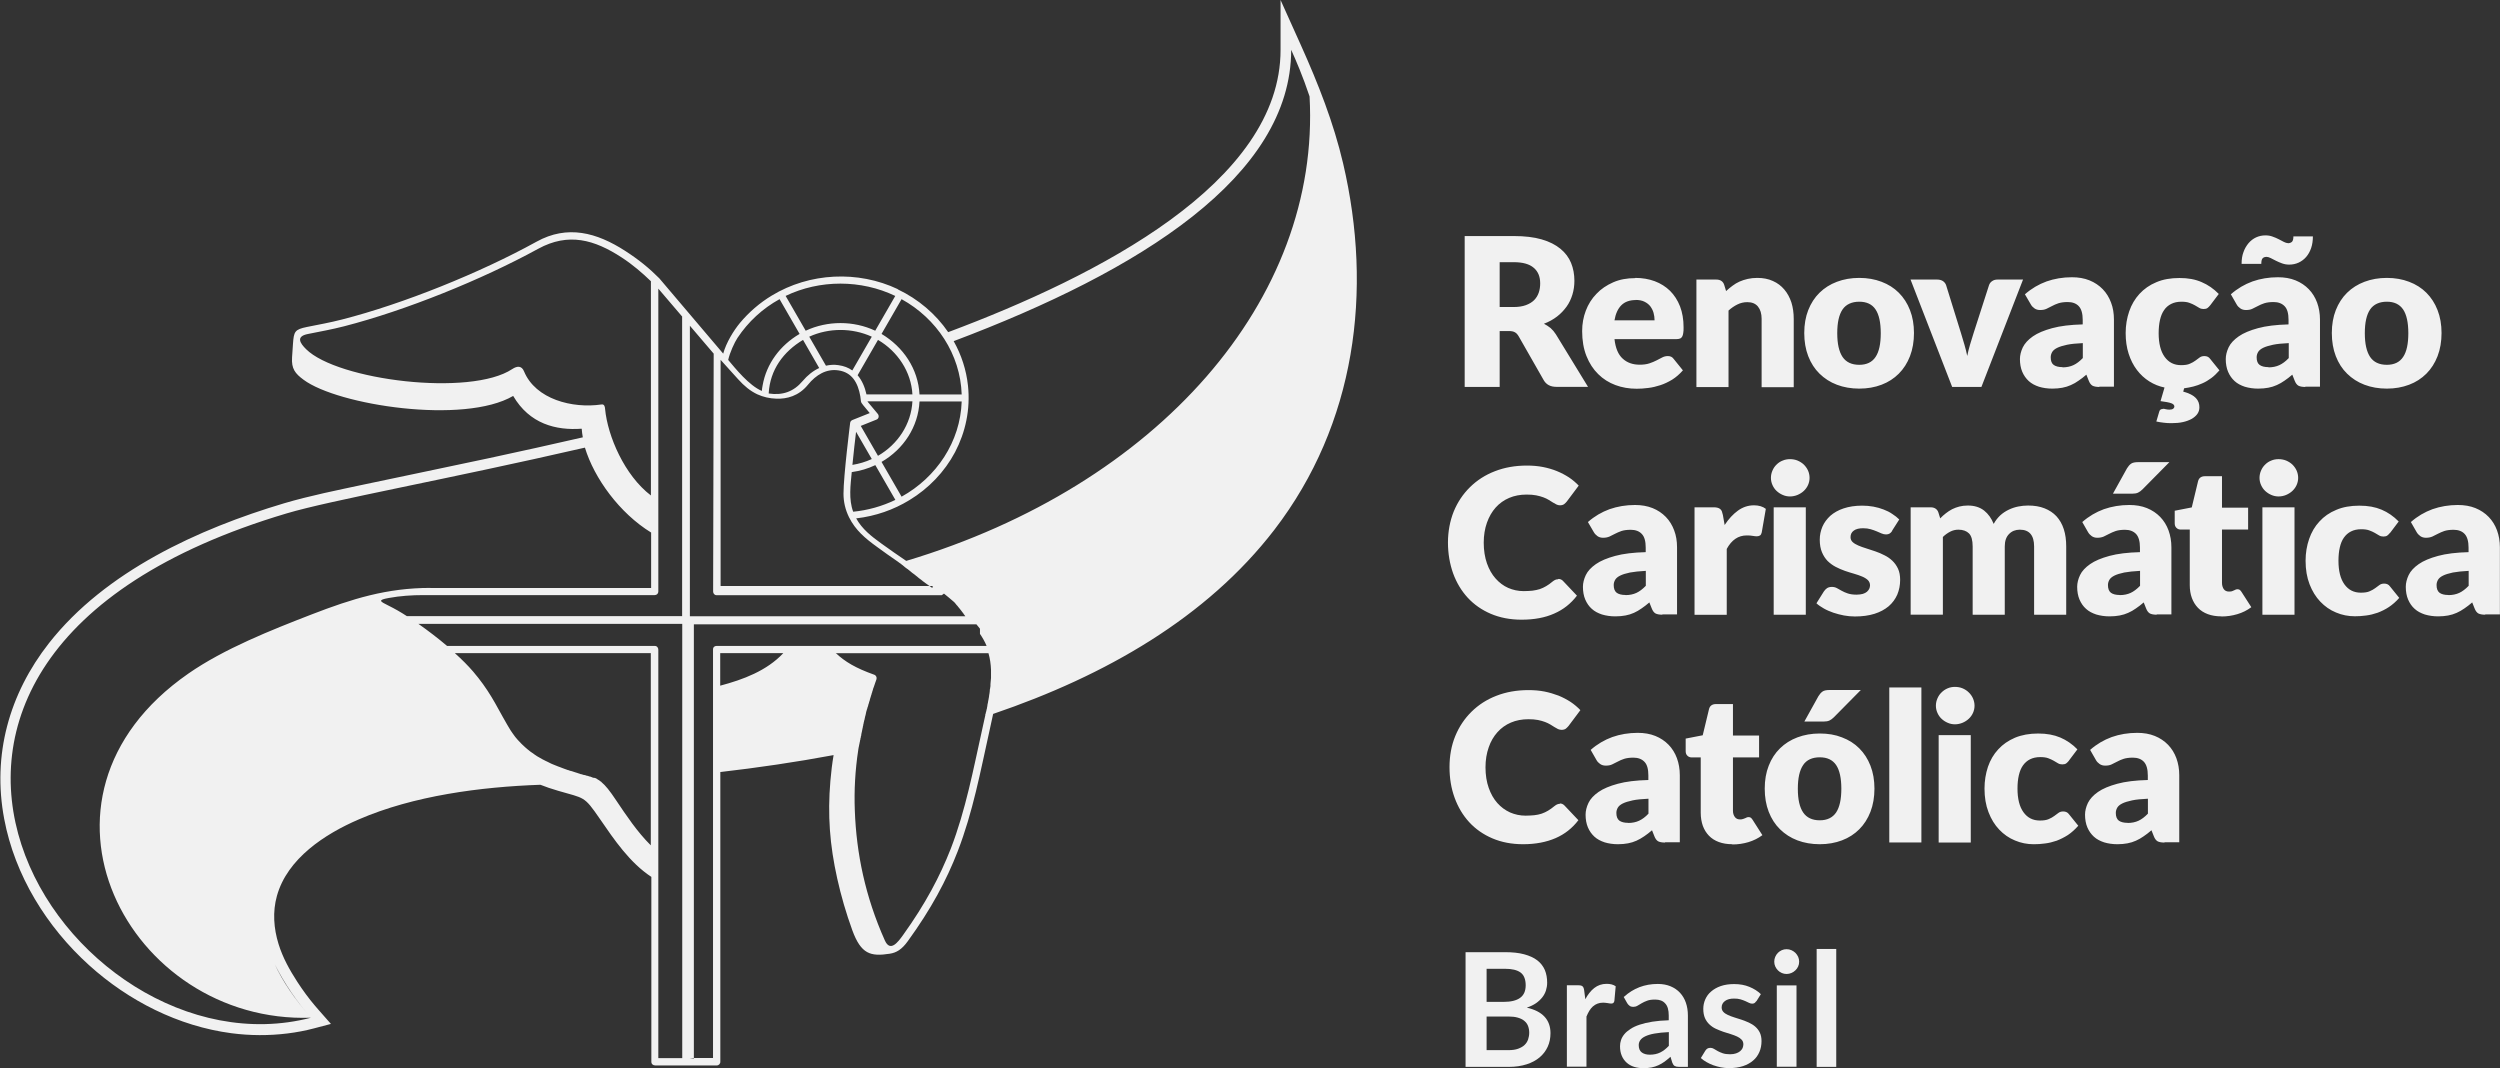 <svg xmlns="http://www.w3.org/2000/svg" id="Camada_2" data-name="Camada 2" viewBox="0 0 225.8 96.47"><rect x="0" y="0" width="225.8" height="96.47" fill="#333333" stroke="none"/><defs><style>      .cls-1 {        fill-rule: evenodd;      }      .cls-1, .cls-2 {        fill: #f1f1f1;      }    </style></defs><g id="Camada_2-2" data-name="Camada 2"><g><path class="cls-1" d="M62.3,95.56h2.1v-36.9c0-.21.14-.32.32-.32h24.39c-.16-.39-.37-.75-.6-1.09h0s0-.02,0-.02h0s0,0,0,0h0s0-.02,0-.02h0s0-.02,0-.02h0s0-.02,0-.02h0s0,0,0,0h0s0-.02,0-.02h0s0-.01,0-.01h0s0-.02,0-.02h0s0-.01,0-.01h0s0,0,0,0h0s0-.02,0-.02h0s0,0,0,0h0s0-.02,0-.02h0s0-.02,0-.02h0s0-.02,0-.02h0s0,0,0,0h0s0-.02,0-.02h0s0-.01,0-.01h0s0-.01,0-.01h0s0-.02,0-.02h0s0,0,0,0h0s0-.02,0-.02h0s0,0,0,0h0s0-.02,0-.02h0s0-.02,0-.02h0s0-.02,0-.02h0s0,0,0,0h0s0-.02,0-.02h0s0,0,0,0h0s0-.01,0-.01h0s0-.01,0-.01h0s0-.01,0-.01h0s0-.02,0-.02h0s0,0,0,0h0s0-.02,0-.02h0s-.01-.02-.01-.02h0s0-.01,0-.01h0c-.1-.13-.2-.25-.31-.38h-25.52v39.22ZM37.78,56.34c.87.61,1.76,1.29,2.6,2h18.76c.2,0,.32.16.32.35v36.88h2.16v-39.22h-23.84ZM61.62,28.6l-2.16-2.53v27.36c0,.18-.14.32-.33.32-6.96,0-13.93,0-20.89,0-1.06,0-2.1.07-3.13.26-.99.18-.84.29-.02.69.57.28,1.14.61,1.66.95h24.86v-27.05ZM85.06,53.76h-20.33c-.19,0-.32-.15-.32-.33l.05-21.49-2.15-2.52v26.24h24.88,0s-.02-.02-.02-.02h0s0-.02,0-.02l-.02-.02h0s-.02-.02-.02-.02h-.01s0-.02,0-.02l-.02-.02h0s-.01-.02-.01-.02l-.02-.02h0s-.02-.02-.02-.02h0s0-.02,0-.02l-.02-.02h0s-.01-.02-.01-.02h-.01s0-.02,0-.02l-.02-.02h0s-.01-.02-.01-.02l-.02-.02h0s-.02-.02-.02-.02h-.01s0-.02,0-.02l-.02-.02h0s-.01-.02-.01-.02l-.02-.02h0s-.02-.02-.02-.02h0s0-.02,0-.02l-.02-.02h0s-.02-.02-.02-.02h-.01s0-.02,0-.02l-.02-.02h0s-.01-.02-.01-.02l-.02-.02h0s-.02-.02-.02-.02h-.01s0-.02,0-.02l-.02-.02h0s-.01-.02-.01-.02l-.02-.02h0s-.02-.02-.02-.02h-.01s0-.02,0-.02l-.02-.02h0s-.02-.02-.02-.02h-.01s0-.02,0-.02l-.02-.02h0s-.01-.02-.01-.02l-.02-.02h0s-.02-.02-.02-.02h-.01s0-.02,0-.02l-.02-.02h0s-.01-.02-.01-.02l-.02-.02h0s-.02-.02-.02-.02h-.01s-.01-.02-.01-.02l-.02-.02h0s-.02-.02-.02-.02h-.01s0-.02,0-.02l-.02-.02h0s-.01-.02-.01-.02l-.02-.02h0s-.02-.02-.02-.02h-.01s0-.02,0-.02l-.02-.02h0s-.01-.02-.01-.02l-.02-.02h0s-.02-.02-.02-.02h-.01s-.01-.02-.01-.02l-.02-.02h0s-.02-.02-.02-.02c-.28-.25-.59-.5-.91-.76ZM81.43,27.02l-1.81,3.14c1.96,1.17,3.31,3.15,3.43,5.47h3.81c-.12-3.64-2.26-6.86-5.43-8.61ZM79.62,41.72l1.81,3.14c3.15-1.75,5.31-4.95,5.43-8.6h-3.81c-.11,2.29-1.44,4.31-3.43,5.46ZM70.96,26.73l1.81,3.14c1.97-.92,4.32-.92,6.28,0l1.81-3.14c-3.08-1.48-6.81-1.49-9.91,0ZM68.81,35.31c.02-.22.03-.29.07-.5.34-1.96,1.59-3.63,3.34-4.65l-1.81-3.14c-1.53.84-2.84,2.05-3.8,3.5-.27.41-.69,1.32-.84,1.99.65.77,1.88,2.31,3.04,2.8ZM73.99,33.24l-1.46-2.54c-1.78,1.06-2.98,2.71-3.1,4.81v.03c1.25.19,2.25-.16,3.06-1.12.44-.52.95-.93,1.5-1.18ZM76.98,33.46l1.76-3.05c-1.77-.81-3.88-.81-5.65,0l1.51,2.62c.36-.08.73-.11,1.12-.05.5.07.92.23,1.26.48ZM78.25,35.62h4.16c-.11-2.04-1.34-3.89-3.11-4.92l-1.84,3.19c.39.46.65,1.05.8,1.73ZM77.75,38.48l1.55,2.69c1.78-1.03,3-2.85,3.11-4.92h-4.05s0,.03,0,.03l.92,1.1c.14.17.1.44-.12.52l-1.42.57ZM76.99,41.99c.6-.1,1.19-.27,1.75-.53l-1.42-2.46c-.08.67-.22,1.84-.33,2.99ZM77.05,46.22c1.33-.13,2.61-.49,3.82-1.07l-1.81-3.14c-.67.32-1.39.53-2.13.63-.11,1.17-.29,2.46.13,3.58ZM53.99,70.39s.06.03.09.05M70.75,58.99h-5.7v2.94c2.07-.55,4.2-1.34,5.7-2.94ZM58.81,25.42c-.8-.77-1.64-1.5-2.65-2.16-2.48-1.62-4.82-2.28-7.55-.79-5.11,2.8-11.97,5.57-17.53,7-1.09.28-2.19.48-3.29.7-1.08.22-.7.82-.14,1.37,2.82,2.8,14.84,4.31,18.62,1.79.44-.29.85-.31,1.06.21,1.04,2.52,4.37,3.38,7,2.99.25-.04.31.2.32.4.23,2.45,1.75,6,4.14,7.82v-19.34ZM84.21,53.11c-.26-.18-.51-.37-.77-.55h-.01s-.02-.03-.02-.03l-.04-.03h-.02s-.02-.03-.02-.03l-.04-.03-.02-.02h-.01s-.04-.04-.04-.04l-.03-.02h0s-.04-.03-.04-.03l-.03-.02h0s-.04-.03-.04-.03l-.04-.03h0s-.04-.03-.04-.03l-.04-.03h0s-.03-.03-.03-.03l-.04-.03h0s-.03-.03-.03-.03l-.04-.03h-.01s-.02-.03-.02-.03l-.04-.03h-.02s-.02-.03-.02-.03l-.04-.03-.02-.02h-.01s-.04-.04-.04-.04l-.03-.02h0s-.04-.03-.04-.03l-.03-.02h0s0,0,0,0l-.07-.05-.04-.03-.04-.03h0s-.03-.03-.03-.03l-.04-.03h0s-.03-.03-.03-.03l-.04-.03h-.01s-.02-.03-.02-.03l-.04-.03h-.02s-.02-.03-.02-.03l-.04-.03-.02-.02h-.01s-.04-.04-.04-.04l-.03-.02h-.01s-.04-.03-.04-.03l-.03-.02h0s-.04-.03-.04-.03l-.04-.03h0s-.04-.03-.04-.03l-.04-.03h0s-.03-.03-.03-.03l-.04-.03h0s-.03-.03-.03-.03l-.04-.03h-.01s-.02-.03-.02-.03l-.04-.03h-.02s-.02-.03-.02-.03l-.04-.03h-.02s-.01-.03-.01-.03l-.04-.03-.03-.02h-.01s-.04-.03-.04-.03l-.03-.02h0s-.04-.03-.04-.03l-.04-.03h0s-.04-.03-.04-.03l-.04-.03c-.64-.44-1.27-.88-1.89-1.34-1.04-.75-1.94-1.5-2.52-2.67-.33-.67-.5-1.38-.5-2.13,0-1.61.6-6.38.6-6.39.01-.13.11-.23.22-.27l1.55-.62-.59-.71c-.28-.33-.18-.35-.26-.8-.21-1.21-.74-2.18-2-2.35-1.06-.15-1.99.39-2.73,1.3-.84,1.03-1.91,1.29-2.84,1.26-.65-.02-1.21-.16-1.72-.39-.65-.3-1.21-.77-1.75-1.37l-1.58-1.75v20.43h19.16ZM75.49,58.99c.84.78,1.78,1.35,3.47,1.95.17.06.26.25.2.42h0s-.07.2-.07.2h0s-.04.11-.04.11l-.03.08v.02s-.04.1-.04.1l-.02.07-.05.14-.02.05-.02.05-.03.1v.04s-.03.06-.03.06l-.03.1v.03s-.03.07-.03.07l-.03.1v.02s-.03.08-.03.08l-.03.1h0s-.03.1-.03.1l-.03.09h0s-.03.11-.03.11l-.02.08v.02s-.04.1-.04.1l-.02.07v.03s-.04.1-.04.1l-.02.06v.04s-.04.1-.04.1v.04s-.03.06-.03.06l-.03.1v.03s-.03.07-.03.07l-.03.1v.02s-.03.08-.03.08l-.02.1h0s-.02.1-.02.1l-.02.1h0s-.03.1-.03.1l-.02.08h0s-.02.11-.02.11l-.02.07v.03s-.03.1-.03.1l-.02.06v.04s-.03.1-.03.1v.05s-.02.05-.02.05l-.02.1v.04s-.02.06-.02.06l-.02.1v.03s-.02.07-.02.07l-.02.1h0s-.02.1-.02.1l-.02.1h0s0,.01,0,.01l-.04.17h0s-.02.11-.02.11v.08s-.02.02-.02.02l-.02.1v.06s-.02.03-.02.03l-.02.1v.05s-.02.05-.02.05l-.02.1v.04s-.02.06-.02.06l-.02.1v.03s-.02.07-.02.07l-.02.1v.02s-.02.08-.02.08l-.02.1h0s-.03.18-.03.18h0s0,.01,0,.01c-.28,1.84-.38,3.66-.31,5.47.14,3.87.94,7.77,2.71,11.73.49,1.1,1.19.16,1.66-.5,2.01-2.8,3.32-5.29,4.3-7.79,1.35-3.5,2.03-7.15,2.84-10.79.09-.4.17-.78.25-1.14l.02-.08h0s.01-.08.01-.08v-.06s.02-.02.02-.02l.02-.08v-.03s.02-.05.02-.05l.02-.08h0s.02-.08.02-.08v-.05s.02-.03.02-.03l.02-.08v-.02s.01-.06.01-.06l.03-.15v-.04s.01-.04.01-.04v-.07s.02-.01.02-.01v-.06s.02-.06.02-.06v-.02s.02-.1.02-.1v-.04s.02-.07.02-.07h0s0-.01,0-.01l.02-.1v-.03s.02-.07.02-.07v-.02s.01-.05.01-.05l.02-.14v-.03s.04-.22.04-.22v-.02s.01-.07.01-.07v-.03s.01-.04.01-.04v-.07s0,0,0,0v-.07s.02-.04.02-.04v-.02c.01-.09.03-.17.04-.26v-.03s0-.03,0-.03v-.06s0,0,0,0v-.1s.01-.01.01-.01v-.09s.01-.04.01-.04v-.06s.01-.06.01-.06v-.04s.02-.2.02-.2h0s0-.1,0-.1v-.03s0-.16,0-.16h0s0-.07,0-.07v-.02c0-.09,0-.19,0-.28v-.04s0-.05,0-.05c-.02-.52-.09-1.02-.23-1.5h-13.84ZM24.82,87.1c.86,1.7,1.95,3.33,3.28,4.83-1.48-1.68-2.57-3.29-3.28-4.83ZM53.72,70.26s.07.03.11.04h0s.03.02.03.02h.02s.01.02.01.02l.03.02h0s.03.02.03.02h.02s.01.02.01.02c.03.02.06.03.09.05h0s.03.02.03.02h.01s.02.02.02.02l.03.02h0s.03.03.03.03h.01s.02.02.02.02l.03.02h0l.03.02h.02s.01.03.01.03c.37.3.76.78,1.33,1.64.96,1.43,1.92,2.87,3.14,4.08v-17.36h-17.7c.64.57,1.19,1.13,1.65,1.66h0s.14.17.14.17l.03.04c.1.12.2.24.29.35h0c.63.8,1.11,1.56,1.52,2.28h0c.25.44.47.86.7,1.26h0c.13.24.25.45.38.67h0c.06.11.13.21.19.32h0c.1.17.2.33.31.48h0c.07.1.14.2.21.29l.03.04.09.11.02.02.09.11.04.04.09.1.03.03.11.11.02.03.1.1.04.04.1.09.04.04s.09.09.14.13h0s.09.08.14.12h0s.07.06.07.06l.09.07.06.05.1.08.07.05.09.06.09.06.08.06.08.06.11.07.07.05.12.07.07.04c.2.12.4.23.63.34l.09.04.14.07.1.05.14.07.09.04.15.06.12.05.13.05.12.05.17.06.1.04.16.06.13.05c.09.03.19.06.28.1l.08.03h.04s.04.02.04.02l.08.03h0s.07.02.07.02h.05s.03.02.03.02l.07.02h.01s.06.02.06.02l.05.02h.02s.07.03.07.03h.02s.05.02.05.02l.06.02h.01s.06.02.06.02h.02s.04.02.04.02l.06.02h0s.06.02.06.02h.03s.03.02.03.02l.06.02h0s.05.02.05.02h.03s.02.01.02.01h.06s0,.02,0,.02h.04s.04.02.04.02h.02s.05.02.05.02h.01s.04.01.04.01h.04s.01.01.01.01h.05s.02.02.02.02h.03s.04.02.04.02h0s.04.01.04.01h.02s.03.01.03.01h.04s0,.01,0,.01h.04s.02.02.02.02h.02s.04.02.04.02h0s.04.01.04.01h.03s.01.01.01.01h.04s0,.01,0,.01h.03s.03.02.03.02h0s.05.02.05.02h.03s.03.02.03.02h0s.04.02.04.02h.01s.02.01.02.01h.03s0,.01,0,.01ZM38.89,53.11h19.92v-5.01c-2.85-1.75-5.14-4.9-5.98-7.67-12.47,2.87-22.95,4.75-26.94,5.94-44.82,13.34-19.79,51.27,2.2,45.55-16.46.57-27.3-19.81-11.08-31.08,3.22-2.24,7.48-3.93,11.15-5.35,3.65-1.41,6.79-2.39,10.71-2.39ZM86.14,30.82c.69,1.23,1.14,2.59,1.29,4.03.11,1.04.06,2.1-.15,3.13-.2,1-.55,1.96-1.02,2.86-.95,1.79-2.39,3.28-4.12,4.33-1.42.87-3.06,1.45-4.81,1.65.55.98,1.36,1.61,2.26,2.26.74.54,1.5,1.06,2.26,1.58,22.69-6.8,37.45-23.57,36.43-41.95-.61-1.83-1.24-3.28-1.66-4.21,0,11.44-13.66,19.97-30.48,26.31ZM81.08,26.13c1.85.88,3.43,2.22,4.56,3.87,13.55-5.07,30.02-13.52,30.02-25.49V0l1.85,4.11c1.55,3.45,2.94,6.97,3.8,10.65,2.7,11.53,1.14,23.52-6.21,33.09-6.11,7.94-15.26,13.18-25.4,16.63-.1.48-.21.98-.33,1.52-.82,3.69-1.5,7.35-2.87,10.89-1.01,2.61-2.39,5.2-4.51,8.12-.54.75-1.03,1.04-1.63,1.13-1.73.27-2.59.04-3.38-2.12-.56-1.54-1.01-3.09-1.36-4.66-.68-3.05-.88-5.74-.62-8.83.07-.8.16-1.57.29-2.33-3.43.64-6.86,1.14-10.23,1.53v26.15c.01.19-.13.35-.32.35h-5.56c-.19,0-.35-.12-.35-.33v-16.7c-1.95-1.28-3.35-3.35-4.65-5.24-1.45-2.11-1.37-1.83-3.78-2.54-.59-.17-1.11-.35-1.59-.54-5.39.19-11.45.98-16.41,3.13-3.04,1.31-6.45,3.52-7.39,6.91-.4,1.44-.29,2.93.15,4.35.38,1.23,1,2.34,1.7,3.42.49.75,1.02,1.48,1.6,2.16.13.15.26.3.39.45l1.04,1.18-1.52.4c-.79.21-1.59.36-2.4.46-1.68.21-3.39.2-5.07-.02-4.78-.63-9.29-2.92-12.85-6.14-3.83-3.46-6.71-8.11-7.67-13.21-1.09-5.77.44-11.29,4.05-15.89,5.09-6.48,13.51-10.32,21.22-12.62,2.33-.69,4.84-1.19,7.22-1.7,3.76-.8,7.53-1.57,11.3-2.38,2.83-.61,5.65-1.23,8.47-1.88-.05-.27-.08-.52-.1-.78-2.33.17-4.71-.43-6.19-2.96-4.44,2.6-15.84.84-18.93-1.46-.76-.56-1.11-.99-1.04-2.03l.08-1.19c.08-1.15.16-1.32,1.27-1.55,1.05-.21,2.11-.4,3.15-.67,5.53-1.41,12.49-4.22,17.58-7.03,2.8-1.55,5.44-.82,7.99.82,1.2.77,2.19,1.57,3.1,2.49l5.77,6.8c.27-.99.94-2.08,1.51-2.77.81-.97,1.78-1.81,2.87-2.47,3.42-2.08,7.79-2.29,11.4-.58Z"></path><g><g><path class="cls-2" d="M135.92,86c.68,0,1.26.06,1.74.19s.88.31,1.19.55c.31.24.53.53.68.87.14.34.21.72.21,1.15,0,.24-.04.48-.11.7-.07.22-.18.43-.33.62-.15.19-.34.37-.57.53-.23.16-.51.29-.83.4,1.42.32,2.14,1.09,2.14,2.31,0,.44-.08.85-.25,1.22-.17.37-.41.69-.73.96-.32.27-.71.48-1.18.63-.47.15-1,.23-1.6.23h-3.91v-10.36h3.57ZM134.27,87.49v3h1.53c.66,0,1.16-.12,1.49-.36.34-.24.51-.62.51-1.14s-.15-.92-.46-1.15-.78-.34-1.43-.34h-1.64ZM136.22,94.85c.36,0,.66-.04.9-.13.24-.09.44-.2.58-.34.15-.14.25-.31.32-.5.06-.19.1-.39.1-.61s-.04-.43-.11-.61c-.07-.18-.18-.33-.34-.46-.15-.13-.35-.22-.59-.29-.24-.07-.53-.1-.87-.1h-1.94v3.04h1.95Z"></path><path class="cls-2" d="M143.17,90.28c.23-.44.5-.79.82-1.04.32-.25.69-.38,1.12-.38.34,0,.61.07.82.22l-.12,1.33c-.02.09-.06.15-.1.18-.05.04-.11.05-.18.05s-.18-.01-.32-.04c-.14-.02-.28-.04-.41-.04-.2,0-.37.03-.52.09-.15.06-.29.14-.41.25-.12.11-.23.24-.32.39-.09.15-.18.33-.26.52v4.53h-1.77v-7.35h1.04c.18,0,.31.03.38.1.07.07.12.18.14.35l.11.83Z"></path><path class="cls-2" d="M146.68,90.03c.85-.77,1.86-1.16,3.05-1.16.43,0,.81.07,1.15.21.34.14.63.34.86.59s.41.55.53.9c.12.35.18.73.18,1.15v4.64h-.8c-.17,0-.3-.03-.39-.08-.09-.05-.16-.15-.22-.3l-.16-.53c-.19.17-.37.31-.54.44-.18.13-.36.23-.55.32-.19.09-.39.15-.61.2-.22.04-.46.07-.72.07-.31,0-.6-.04-.86-.12s-.49-.21-.68-.38-.34-.38-.44-.62c-.11-.25-.16-.54-.16-.87,0-.19.03-.37.09-.55.06-.18.16-.36.3-.53.14-.17.32-.32.55-.47.22-.15.5-.28.83-.39s.71-.2,1.14-.27.93-.11,1.49-.13v-.43c0-.49-.1-.86-.32-1.09-.21-.24-.51-.35-.91-.35-.29,0-.52.03-.71.1-.19.07-.35.14-.5.23-.14.08-.27.16-.39.23-.12.07-.25.1-.39.1-.12,0-.23-.03-.32-.1s-.16-.14-.21-.23l-.32-.57ZM150.73,93.22c-.51.02-.94.07-1.29.13-.35.06-.63.15-.84.25s-.36.22-.45.35-.14.28-.14.44c0,.31.09.53.28.67.18.13.42.2.72.2.36,0,.68-.07.94-.2.27-.13.52-.33.78-.6v-1.24Z"></path><path class="cls-2" d="M158.61,90.44c-.05.08-.1.13-.15.16-.05.03-.12.05-.2.05-.09,0-.18-.02-.28-.07-.1-.05-.21-.1-.34-.16-.13-.06-.28-.11-.44-.16s-.36-.07-.58-.07c-.35,0-.62.07-.82.22-.2.15-.3.34-.3.58,0,.16.05.29.15.4s.24.2.41.28.36.15.58.22.43.13.66.21c.22.08.44.16.66.26.21.1.41.22.58.37.17.15.31.33.41.54.1.21.15.46.15.76,0,.35-.06.68-.19.98-.13.3-.31.56-.56.77-.25.22-.56.39-.92.51-.37.12-.79.18-1.26.18-.25,0-.5-.02-.74-.07-.24-.05-.47-.11-.69-.19-.22-.08-.43-.18-.62-.29-.19-.11-.36-.23-.5-.36l.41-.67c.05-.08.11-.14.19-.19.07-.04.16-.06.27-.06s.21.03.31.09c.1.06.21.13.34.2s.28.14.46.2c.17.06.4.09.66.09.21,0,.39-.03.54-.08s.27-.12.37-.2c.1-.08.17-.18.22-.28.04-.11.07-.22.07-.33,0-.17-.05-.31-.15-.42-.1-.11-.24-.21-.41-.29-.17-.08-.36-.15-.58-.22-.22-.06-.44-.13-.67-.21-.23-.08-.45-.17-.67-.27s-.41-.23-.58-.39c-.17-.16-.31-.35-.41-.58-.1-.23-.15-.51-.15-.83,0-.3.06-.59.18-.86s.29-.51.53-.71c.23-.2.52-.37.87-.49.35-.12.75-.18,1.2-.18.51,0,.97.08,1.38.25.42.17.76.39,1.04.66l-.4.64Z"></path><path class="cls-2" d="M162.5,86.86c0,.15-.03.3-.09.43-.06.13-.14.25-.25.35-.1.1-.22.18-.36.24s-.29.09-.44.09-.3-.03-.43-.09c-.14-.06-.25-.14-.35-.24-.1-.1-.18-.22-.24-.35s-.09-.28-.09-.43.03-.31.09-.44c.06-.14.14-.26.24-.36.1-.1.22-.18.35-.24.14-.06.28-.09.43-.09s.31.03.44.09.26.14.36.24c.1.1.18.22.25.36.06.14.09.29.09.44ZM162.26,89v7.35h-1.78v-7.35h1.78Z"></path><path class="cls-2" d="M165.85,85.71v10.65h-1.77v-10.65h1.77Z"></path></g><path class="cls-2" d="M135.45,29.91v5.04h-3.16v-13.63h4.43c.99,0,1.83.1,2.52.3.7.2,1.26.49,1.7.85.44.36.76.79.96,1.28.2.49.3,1.03.3,1.61,0,.44-.06.86-.18,1.25-.12.39-.29.76-.53,1.09s-.52.63-.86.89c-.34.26-.73.48-1.18.65.21.11.41.24.6.39.18.16.34.35.48.57l2.9,4.74h-2.86c-.53,0-.91-.2-1.14-.6l-2.26-3.96c-.1-.17-.21-.3-.35-.37-.13-.08-.32-.11-.57-.11h-.8ZM215.58,25.1c.74,0,1.41.12,2.01.35.61.23,1.13.56,1.56.99.43.43.77.95,1.01,1.57.24.61.36,1.31.36,2.07s-.12,1.47-.36,2.09c-.24.62-.58,1.15-1.01,1.58-.43.43-.95.77-1.56,1-.61.23-1.28.35-2.01.35s-1.42-.12-2.02-.35c-.61-.23-1.13-.57-1.57-1-.44-.43-.78-.96-1.02-1.58-.24-.62-.36-1.32-.36-2.09s.12-1.46.36-2.07c.24-.61.58-1.14,1.02-1.57.44-.43.96-.76,1.57-.99.61-.23,1.28-.35,2.02-.35ZM215.58,32.95c.67,0,1.16-.24,1.47-.71.32-.47.47-1.19.47-2.15s-.16-1.68-.47-2.14c-.32-.47-.81-.7-1.47-.7s-1.19.23-1.51.7c-.32.47-.48,1.18-.48,2.14s.16,1.67.48,2.15c.32.47.82.71,1.51.71ZM208.22,34.95c-.27,0-.48-.04-.62-.11-.14-.08-.26-.23-.35-.47l-.21-.53c-.24.21-.48.39-.7.54-.22.16-.46.29-.7.4-.24.11-.5.19-.77.24-.27.05-.57.08-.91.08-.44,0-.84-.06-1.21-.17-.36-.12-.67-.28-.92-.51-.25-.23-.45-.51-.59-.84-.14-.33-.21-.72-.21-1.15,0-.34.09-.7.26-1.06.17-.36.48-.69.91-.99.43-.3,1.01-.54,1.74-.74.73-.2,1.65-.31,2.76-.34v-.41c0-.57-.11-.98-.35-1.23-.24-.25-.57-.38-1-.38-.34,0-.62.04-.84.11-.22.07-.41.16-.58.25-.17.09-.34.18-.5.25-.16.08-.35.11-.58.11-.2,0-.37-.05-.51-.15-.14-.1-.25-.21-.33-.36l-.52-.91c.59-.52,1.24-.9,1.95-1.16.71-.25,1.48-.38,2.3-.38.59,0,1.12.09,1.59.28.47.19.87.46,1.2.8.33.34.58.75.75,1.21.17.47.26.98.26,1.53v6.06h-1.33ZM204.89,33.18c.37,0,.7-.07.98-.2.28-.13.57-.34.85-.64v-1.35c-.58.03-1.06.07-1.43.15-.37.08-.67.17-.89.28-.22.11-.37.24-.45.38-.08.14-.13.3-.13.47,0,.33.09.56.27.69.18.13.45.2.8.2ZM206.63,21.97c.15,0,.27-.04.37-.12.09-.08.14-.24.14-.5h1.76c0,.39-.05.74-.16,1.06-.11.32-.26.58-.45.8-.19.22-.42.39-.68.51-.26.12-.55.18-.85.18-.23,0-.45-.04-.64-.11-.2-.07-.38-.15-.56-.24-.17-.09-.33-.17-.47-.24-.14-.07-.27-.11-.37-.11-.15,0-.27.04-.35.12-.09.08-.13.26-.13.51h-1.78c0-.39.05-.75.17-1.06.11-.32.27-.58.46-.81.19-.22.42-.4.68-.52.26-.12.54-.18.84-.18.23,0,.45.03.65.11.2.07.39.15.56.24.17.09.32.17.46.24.14.07.26.11.37.11ZM195.34,36.92c.09,0,.18.01.27.04.09.02.2.04.33.04.16,0,.28-.03.35-.09.07-.06.1-.12.1-.19,0-.13-.09-.23-.28-.3-.19-.07-.51-.13-.97-.19l.36-1.23c-.49-.1-.94-.28-1.37-.55-.43-.27-.8-.61-1.12-1.03-.32-.42-.57-.91-.75-1.47-.18-.56-.27-1.18-.27-1.87s.11-1.35.32-1.96c.21-.61.52-1.13.93-1.58.41-.44.91-.8,1.52-1.05.6-.26,1.3-.38,2.09-.38s1.43.12,2,.37c.57.24,1.09.6,1.55,1.07l-.77,1.02c-.09.11-.17.19-.25.25-.08.06-.2.09-.35.09s-.27-.03-.39-.1c-.11-.07-.25-.15-.39-.23-.14-.08-.31-.16-.51-.23-.19-.07-.43-.1-.72-.1-.36,0-.66.07-.92.2-.26.13-.48.32-.64.56-.17.24-.29.54-.37.89-.08.35-.12.75-.12,1.19,0,.93.18,1.64.54,2.14.36.5.85.75,1.48.75.34,0,.61-.04.8-.13.2-.08.36-.18.5-.28.14-.1.27-.2.38-.28.12-.09.26-.13.43-.13.23,0,.4.08.52.25l.84,1.04c-.24.27-.48.51-.74.7-.26.19-.52.35-.8.47-.27.12-.54.22-.82.29-.28.07-.55.12-.83.16l-.08.3c.28.08.51.16.7.26.19.1.34.21.45.33.11.12.19.25.24.39.05.14.07.29.07.44,0,.22-.06.42-.18.59-.12.17-.29.32-.51.45-.22.12-.48.22-.79.29-.31.07-.65.1-1.03.1-.26,0-.49-.01-.7-.04-.21-.02-.44-.06-.68-.11l.26-.88c.04-.17.14-.25.32-.25ZM189.62,34.95c-.27,0-.48-.04-.62-.11-.14-.08-.26-.23-.35-.47l-.21-.53c-.24.21-.48.39-.7.54-.22.16-.45.29-.7.4-.24.11-.5.19-.77.24-.27.05-.57.08-.9.08-.44,0-.85-.06-1.21-.17-.36-.12-.67-.28-.92-.51-.25-.23-.45-.51-.59-.84-.14-.33-.21-.72-.21-1.15,0-.34.09-.7.26-1.06.18-.36.48-.69.91-.99.43-.3,1.01-.54,1.74-.74.73-.2,1.65-.31,2.76-.34v-.41c0-.57-.12-.98-.35-1.23-.23-.25-.57-.38-1-.38-.34,0-.62.04-.84.11-.22.07-.41.16-.58.25-.17.09-.34.18-.5.25-.16.08-.36.11-.58.11-.2,0-.37-.05-.51-.15-.14-.1-.25-.21-.33-.36l-.53-.91c.59-.52,1.24-.9,1.95-1.16.71-.25,1.48-.38,2.29-.38.59,0,1.12.09,1.59.28.47.19.87.46,1.2.8.33.34.58.75.75,1.21.18.47.26.98.26,1.53v6.06h-1.33ZM186.29,33.18c.37,0,.7-.07.98-.2.28-.13.56-.34.85-.64v-1.35c-.58.03-1.06.07-1.43.15-.37.08-.67.17-.89.28-.22.11-.37.24-.45.38-.08.14-.13.3-.13.47,0,.33.09.56.27.69.18.13.45.2.8.2ZM178.96,34.95h-2.64l-3.76-9.7h2.41c.21,0,.38.05.52.14.14.1.23.22.28.36l1.35,4.35c.11.36.21.7.31,1.04.1.34.18.67.25,1.01.07-.34.15-.67.25-1.01.1-.34.21-.68.32-1.04l1.4-4.35c.05-.14.14-.27.28-.36.14-.1.3-.14.49-.14h2.3l-3.76,9.7ZM167.93,25.1c.74,0,1.41.12,2.01.35.61.23,1.13.56,1.56.99.43.43.77.95,1.01,1.57.24.61.36,1.31.36,2.07s-.12,1.47-.36,2.09c-.24.62-.58,1.15-1.01,1.58-.43.43-.95.77-1.56,1-.6.23-1.28.35-2.01.35s-1.42-.12-2.02-.35c-.61-.23-1.13-.57-1.57-1-.44-.43-.78-.96-1.02-1.58-.24-.62-.36-1.32-.36-2.09s.12-1.46.36-2.07c.24-.61.58-1.14,1.02-1.57.44-.43.96-.76,1.57-.99.61-.23,1.28-.35,2.02-.35ZM167.93,32.95c.67,0,1.16-.24,1.47-.71.32-.47.47-1.19.47-2.15s-.16-1.68-.47-2.14c-.31-.47-.81-.7-1.47-.7s-1.19.23-1.51.7c-.32.47-.48,1.18-.48,2.14s.16,1.67.48,2.15c.32.47.82.71,1.51.71ZM153.22,34.95v-9.7h1.8c.18,0,.33.04.45.12.12.08.21.2.26.36l.17.56c.19-.17.38-.34.58-.48.2-.15.41-.28.64-.38.23-.1.47-.18.74-.24.27-.06.55-.09.86-.09.53,0,1,.09,1.41.28.41.18.75.44,1.03.77.28.33.49.72.64,1.17.14.45.21.95.21,1.48v6.17h-2.9v-6.17c0-.47-.11-.84-.33-1.11-.22-.27-.54-.4-.96-.4-.32,0-.62.07-.9.21-.28.14-.55.32-.8.55v6.91h-2.9ZM147.69,25.1c.64,0,1.23.1,1.77.3.53.2.99.49,1.38.87.38.38.68.84.9,1.4.21.55.32,1.18.32,1.88,0,.22,0,.4-.03.53-.02.14-.05.25-.1.33-.05.08-.11.14-.2.17-.08.03-.19.05-.32.05h-5.59c.09.81.34,1.4.74,1.76.4.37.91.55,1.54.55.34,0,.63-.04.87-.12.24-.08.46-.17.65-.27.19-.1.36-.19.52-.27.16-.08.32-.12.5-.12.23,0,.4.08.52.25l.84,1.04c-.3.34-.62.62-.97.84-.35.21-.7.38-1.07.5-.37.12-.73.21-1.1.25-.37.05-.71.07-1.04.07-.68,0-1.32-.11-1.91-.33-.59-.22-1.12-.55-1.56-.99-.45-.44-.8-.98-1.06-1.63-.26-.65-.39-1.4-.39-2.26,0-.65.11-1.26.33-1.84.22-.58.54-1.09.96-1.52.41-.44.92-.78,1.51-1.04.59-.26,1.25-.38,1.99-.38ZM147.74,27.1c-.55,0-.99.16-1.3.47-.31.31-.52.77-.62,1.36h3.62c0-.23-.03-.46-.09-.67-.06-.22-.16-.41-.29-.59-.13-.17-.31-.31-.53-.42-.22-.11-.48-.16-.8-.16ZM140.88,72.57c.08,0,.15.01.22.04.07.03.15.08.21.15l1.25,1.32c-.55.72-1.23,1.26-2.06,1.62-.83.36-1.81.55-2.93.55-1.04,0-1.96-.18-2.78-.53-.82-.35-1.52-.84-2.09-1.46-.57-.62-1.01-1.36-1.32-2.21-.31-.85-.46-1.77-.46-2.77s.17-1.95.52-2.8c.35-.85.84-1.58,1.47-2.2.63-.62,1.37-1.1,2.25-1.44.87-.34,1.84-.51,2.89-.51.51,0,.99.04,1.45.13.45.09.87.22,1.27.37.39.16.75.35,1.09.57.33.22.62.47.88.74l-1.07,1.43c-.07.09-.15.16-.24.24-.09.07-.23.11-.39.11-.11,0-.22-.03-.32-.07-.1-.05-.21-.11-.32-.18-.11-.07-.23-.15-.37-.23-.14-.08-.29-.16-.48-.23-.18-.07-.4-.13-.64-.18-.25-.05-.54-.07-.87-.07-.57,0-1.1.1-1.57.3-.47.2-.88.49-1.22.87-.34.38-.61.84-.79,1.37-.19.54-.29,1.14-.29,1.8,0,.7.1,1.32.29,1.86.19.54.45,1,.78,1.37.33.37.71.65,1.15.85.44.19.9.29,1.4.29.29,0,.55-.02.79-.04.24-.03.46-.07.66-.14.2-.07.4-.16.58-.27.18-.11.37-.24.56-.4.08-.06.16-.12.24-.16.09-.04.18-.06.27-.06ZM195.5,76.1c-.27,0-.48-.04-.62-.11-.14-.08-.26-.23-.35-.47l-.21-.53c-.24.21-.48.39-.7.54-.22.16-.46.29-.7.4-.24.11-.5.19-.77.24-.27.05-.57.08-.9.08-.44,0-.85-.06-1.21-.17-.36-.12-.67-.28-.92-.51-.25-.23-.45-.51-.59-.84-.14-.33-.21-.72-.21-1.15,0-.34.09-.7.26-1.06.18-.36.48-.69.91-.99.43-.3,1.01-.54,1.74-.74.73-.2,1.65-.31,2.76-.34v-.41c0-.57-.12-.98-.35-1.23-.23-.25-.57-.38-1-.38-.34,0-.62.04-.84.11-.22.07-.41.16-.58.25-.17.09-.34.18-.5.25-.16.08-.35.11-.58.11-.2,0-.37-.05-.51-.15-.14-.1-.25-.21-.33-.36l-.52-.91c.59-.52,1.24-.9,1.95-1.16.71-.25,1.48-.38,2.3-.38.59,0,1.12.09,1.59.28.47.19.87.46,1.2.8.33.34.58.75.75,1.21.17.47.26.98.26,1.53v6.06h-1.33ZM192.17,74.33c.37,0,.7-.07.98-.2.28-.13.56-.34.85-.64v-1.35c-.58.03-1.06.07-1.43.15-.37.08-.67.17-.89.28-.22.11-.37.24-.45.38-.08.14-.13.3-.13.47,0,.33.09.56.27.7.18.13.45.2.8.2ZM186.87,68.7c-.09.11-.17.19-.25.25-.08.06-.2.09-.35.09s-.27-.03-.39-.1c-.11-.07-.25-.15-.39-.23-.14-.08-.31-.16-.5-.23-.19-.07-.43-.1-.72-.1-.35,0-.66.07-.92.2-.26.13-.47.32-.64.56-.17.24-.29.54-.37.89-.08.35-.12.75-.12,1.19,0,.93.18,1.64.54,2.14.36.5.85.75,1.48.75.34,0,.6-.04.8-.13.2-.08.36-.18.5-.28.14-.1.27-.2.38-.28.12-.09.26-.13.43-.13.23,0,.41.09.52.25l.84,1.04c-.3.34-.61.62-.94.84-.33.21-.67.38-1.01.51-.35.12-.7.21-1.05.25-.35.05-.69.07-1.02.07-.59,0-1.16-.11-1.7-.34-.54-.22-1.01-.55-1.42-.98-.41-.43-.73-.95-.97-1.58-.24-.62-.36-1.33-.36-2.13,0-.7.11-1.35.31-1.96.21-.61.52-1.14.93-1.58.41-.45.91-.79,1.51-1.05.6-.25,1.3-.38,2.09-.38s1.43.12,2,.36c.57.24,1.09.6,1.55,1.07l-.77,1.02ZM178,66.4v9.7h-2.9v-9.7h2.9ZM178.34,63.74c0,.23-.05.45-.14.65-.09.2-.22.38-.38.53-.16.15-.35.27-.56.36-.22.09-.45.14-.69.14s-.46-.05-.66-.14c-.21-.09-.39-.21-.55-.36-.16-.15-.28-.33-.37-.53-.09-.2-.14-.42-.14-.65s.05-.46.14-.66c.09-.21.21-.39.37-.54.16-.16.34-.28.55-.37.21-.09.43-.13.66-.13s.48.04.69.13c.21.09.4.21.56.37.16.15.29.34.38.54.09.21.14.43.14.66ZM173.54,62.09v14h-2.9v-14h2.9ZM164.36,66.25c.74,0,1.41.11,2.01.35.61.23,1.13.56,1.56.99.43.43.77.95,1.01,1.57.24.61.36,1.31.36,2.07s-.12,1.47-.36,2.09c-.24.62-.58,1.15-1.01,1.58-.43.43-.95.77-1.56,1-.6.23-1.28.35-2.01.35s-1.42-.12-2.02-.35c-.61-.23-1.13-.57-1.57-1-.44-.43-.78-.96-1.02-1.58-.24-.62-.36-1.31-.36-2.09s.12-1.46.36-2.07c.24-.62.58-1.14,1.02-1.57.44-.43.96-.76,1.57-.99.61-.23,1.28-.35,2.02-.35ZM164.36,74.09c.67,0,1.16-.24,1.48-.71.31-.47.47-1.18.47-2.14s-.16-1.68-.47-2.14c-.32-.47-.81-.7-1.48-.7s-1.19.23-1.5.7c-.32.47-.48,1.18-.48,2.14s.16,1.67.48,2.14c.32.47.82.71,1.5.71ZM168.07,62.32l-2.43,2.46c-.14.14-.28.24-.41.3-.13.06-.31.09-.52.09h-1.74l1.27-2.29c.11-.18.23-.32.37-.42.14-.1.36-.14.66-.14h2.81ZM156.46,76.25c-.46,0-.87-.07-1.22-.2-.35-.13-.65-.32-.89-.57-.24-.25-.42-.54-.55-.89-.12-.35-.19-.74-.19-1.17v-5.01h-.82c-.15,0-.28-.05-.38-.15-.11-.1-.16-.24-.16-.42v-1.13l1.54-.3.57-2.37c.08-.3.29-.45.64-.45h1.52v2.84h2.36v1.98h-2.36v4.82c0,.22.06.41.17.56.11.15.27.22.47.22.11,0,.2-.01.27-.04.07-.02.13-.05.19-.07.05-.03.1-.05.15-.07.05-.02.1-.03.16-.03.09,0,.16.02.21.06.05.04.11.11.16.19l.88,1.38c-.37.28-.8.49-1.26.63-.47.14-.95.21-1.45.21ZM150.39,76.1c-.27,0-.48-.04-.62-.11-.14-.08-.26-.23-.35-.47l-.21-.53c-.24.21-.48.39-.7.54-.23.16-.46.29-.7.4-.24.11-.5.19-.77.24-.27.05-.57.08-.9.08-.44,0-.85-.06-1.21-.17-.36-.12-.67-.28-.92-.51-.25-.23-.45-.51-.59-.84-.14-.33-.21-.72-.21-1.15,0-.34.09-.7.26-1.06.17-.36.48-.69.91-.99.43-.3,1.01-.54,1.74-.74.73-.2,1.65-.31,2.76-.34v-.41c0-.57-.11-.98-.35-1.23-.24-.25-.57-.38-1-.38-.34,0-.62.04-.84.11-.22.07-.41.16-.58.25-.17.09-.34.18-.5.25-.16.08-.35.11-.58.11-.2,0-.37-.05-.51-.15-.14-.1-.25-.21-.33-.36l-.52-.91c.59-.52,1.24-.9,1.95-1.16.71-.25,1.48-.38,2.3-.38.59,0,1.12.09,1.59.28.47.19.87.46,1.2.8.33.34.58.75.75,1.21.17.47.26.98.26,1.53v6.06h-1.33ZM147.06,74.33c.37,0,.7-.07.98-.2.28-.13.57-.34.85-.64v-1.35c-.58.03-1.06.07-1.43.15-.37.08-.67.17-.89.28-.22.11-.37.24-.45.38-.08.14-.13.3-.13.47,0,.33.09.56.27.7.18.13.45.2.8.2ZM140.75,52.29c.08,0,.15.01.22.04.08.03.15.08.21.15l1.25,1.32c-.55.72-1.23,1.26-2.06,1.62-.83.37-1.81.55-2.94.55-1.03,0-1.96-.18-2.78-.53-.82-.35-1.52-.84-2.09-1.46-.57-.62-1.01-1.36-1.32-2.21-.3-.85-.46-1.78-.46-2.77s.18-1.95.52-2.8c.35-.85.84-1.58,1.47-2.2.63-.62,1.37-1.1,2.25-1.44.87-.34,1.84-.51,2.89-.51.51,0,.99.04,1.45.13.45.09.87.21,1.26.37.39.16.75.35,1.09.57.33.22.62.47.88.74l-1.07,1.43c-.07.09-.15.17-.24.24-.09.07-.23.11-.39.11-.11,0-.22-.03-.32-.08-.1-.05-.21-.11-.32-.18-.11-.07-.23-.15-.37-.23-.13-.08-.29-.16-.48-.23-.19-.07-.4-.13-.65-.18-.25-.05-.54-.07-.87-.07-.57,0-1.1.1-1.57.3-.47.2-.88.49-1.22.87-.34.38-.6.84-.79,1.37-.19.54-.29,1.14-.29,1.81s.1,1.32.29,1.86c.19.54.45,1,.78,1.37.33.37.71.66,1.14.85.44.19.9.29,1.4.29.29,0,.55-.02.79-.04.24-.03.46-.08.66-.14.2-.07.4-.16.58-.27.19-.11.37-.24.56-.4.08-.06.16-.12.24-.16.09-.04.18-.06.27-.06ZM224.47,55.52c-.27,0-.48-.04-.62-.11-.14-.08-.26-.23-.35-.47l-.21-.53c-.24.21-.48.39-.7.54-.22.16-.46.29-.7.4-.24.11-.5.19-.77.24-.27.05-.57.08-.9.08-.44,0-.84-.06-1.21-.17-.36-.12-.67-.28-.92-.51-.25-.22-.45-.51-.59-.84-.14-.33-.21-.72-.21-1.15,0-.34.09-.7.26-1.06.17-.36.48-.69.91-.99.43-.3,1.01-.54,1.74-.74.73-.2,1.65-.31,2.76-.34v-.41c0-.57-.12-.98-.35-1.23-.23-.25-.57-.38-1-.38-.34,0-.62.04-.84.11-.22.08-.41.16-.58.25-.17.09-.34.18-.5.25-.16.07-.35.11-.58.11-.2,0-.37-.05-.51-.15-.14-.1-.25-.22-.33-.36l-.52-.91c.59-.52,1.24-.9,1.95-1.16.71-.25,1.48-.38,2.29-.38.59,0,1.12.09,1.59.28.47.19.87.46,1.2.8.33.34.58.75.75,1.21.17.47.26.98.26,1.53v6.06h-1.33ZM221.14,53.75c.37,0,.7-.07.98-.2.28-.13.56-.34.85-.64v-1.35c-.58.03-1.06.08-1.43.15-.37.08-.67.17-.89.28-.22.11-.37.24-.45.38-.08.14-.13.3-.13.47,0,.33.09.56.27.7.18.13.45.2.79.2ZM215.87,48.12c-.09.11-.17.19-.25.25-.08.06-.2.09-.35.09s-.27-.03-.39-.1c-.12-.07-.25-.15-.39-.23-.14-.08-.31-.16-.51-.23-.19-.07-.43-.1-.72-.1-.36,0-.66.07-.92.2-.26.13-.47.32-.64.56-.17.24-.29.54-.37.89-.08.35-.12.75-.12,1.19,0,.93.18,1.64.54,2.14.36.5.85.75,1.48.75.34,0,.61-.04.8-.13.2-.08.36-.18.5-.28.14-.1.27-.2.38-.28.12-.09.26-.13.43-.13.23,0,.4.08.52.25l.84,1.04c-.3.34-.62.62-.94.83-.33.22-.67.38-1.01.51-.35.12-.7.21-1.04.25-.35.05-.69.07-1.02.07-.59,0-1.16-.11-1.7-.34-.54-.22-1.01-.55-1.42-.98-.41-.43-.73-.95-.97-1.57-.24-.62-.36-1.33-.36-2.13,0-.7.11-1.35.32-1.96.21-.61.52-1.14.93-1.58.41-.45.91-.8,1.52-1.05.6-.26,1.3-.38,2.09-.38s1.43.12,2,.36c.57.24,1.09.6,1.55,1.07l-.77,1.02ZM207.24,45.82v9.7h-2.9v-9.7h2.9ZM207.57,43.16c0,.23-.05.45-.14.65-.09.2-.22.38-.38.53-.16.15-.35.27-.56.36-.21.09-.45.14-.69.14s-.46-.05-.66-.14c-.21-.09-.39-.21-.55-.36-.16-.15-.28-.33-.37-.53-.09-.2-.14-.42-.14-.65s.05-.46.14-.66c.09-.21.21-.39.37-.54.16-.16.34-.28.55-.36.2-.09.43-.13.66-.13s.47.04.69.13c.21.09.4.21.56.36.16.16.29.34.38.54.09.2.14.43.14.66ZM200.63,55.67c-.46,0-.87-.07-1.22-.2-.35-.13-.65-.32-.89-.57-.24-.25-.42-.54-.55-.89-.13-.35-.19-.74-.19-1.17v-5.01h-.82c-.15,0-.28-.05-.38-.15-.11-.1-.16-.24-.16-.42v-1.13l1.54-.3.57-2.37c.08-.3.29-.45.64-.45h1.52v2.84h2.36v1.98h-2.36v4.82c0,.22.06.41.16.56.11.15.27.22.47.22.11,0,.2-.01.27-.03.07-.02.13-.05.19-.08.05-.03.1-.05.15-.07.05-.02.1-.03.16-.03.09,0,.16.02.21.06.05.04.11.11.16.19l.88,1.37c-.37.28-.79.49-1.26.63-.47.14-.95.21-1.45.21ZM194.8,55.52c-.27,0-.48-.04-.62-.11-.14-.08-.26-.23-.35-.47l-.21-.53c-.24.21-.48.39-.7.54-.22.16-.45.29-.7.4-.24.11-.5.19-.77.24-.27.05-.57.08-.91.08-.44,0-.84-.06-1.21-.17-.36-.12-.67-.28-.92-.51-.25-.22-.45-.51-.59-.84-.14-.33-.21-.72-.21-1.15,0-.34.09-.7.26-1.06.17-.36.48-.69.91-.99.43-.3,1.01-.54,1.74-.74.73-.2,1.65-.31,2.76-.34v-.41c0-.57-.12-.98-.35-1.23-.24-.25-.57-.38-1-.38-.34,0-.62.04-.84.11-.22.08-.41.16-.58.25-.17.09-.34.18-.5.25-.16.07-.35.11-.58.11-.2,0-.37-.05-.51-.15-.14-.1-.25-.22-.33-.36l-.52-.91c.59-.52,1.24-.9,1.95-1.16.72-.25,1.48-.38,2.3-.38.59,0,1.12.09,1.59.28.47.19.87.46,1.2.8.33.34.58.75.75,1.21.17.47.26.98.26,1.53v6.06h-1.33ZM191.46,53.75c.37,0,.7-.07.98-.2.28-.13.56-.34.85-.64v-1.35c-.58.03-1.06.08-1.43.15-.38.08-.67.17-.89.28-.22.11-.37.24-.45.38-.08.14-.13.3-.13.47,0,.33.09.56.27.7.18.13.45.2.79.2ZM195.94,41.74l-2.43,2.46c-.14.14-.28.24-.41.3-.13.06-.31.09-.52.09h-1.74l1.27-2.29c.11-.18.23-.32.37-.42.14-.1.36-.14.66-.14h2.81ZM172.57,55.52v-9.7h1.8c.18,0,.33.04.45.12.12.08.21.2.26.36l.16.52c.16-.17.33-.32.51-.46.18-.14.36-.26.57-.37.2-.1.42-.18.65-.24.23-.06.49-.09.77-.09.59,0,1.07.15,1.46.45.38.3.67.71.87,1.21.16-.3.36-.55.59-.77.23-.21.49-.38.76-.51.27-.13.56-.23.86-.29.3-.06.6-.09.9-.09.56,0,1.05.08,1.48.25.43.17.79.41,1.08.72.29.32.51.7.66,1.16.15.46.22.98.22,1.56v6.17h-2.9v-6.17c0-1-.43-1.51-1.29-1.51-.39,0-.72.13-.97.39-.26.26-.39.63-.39,1.12v6.17h-2.9v-6.17c0-.55-.11-.95-.33-1.17-.22-.22-.54-.34-.96-.34-.26,0-.51.06-.74.18-.23.12-.46.28-.66.48v7.02h-2.9ZM170.91,47.94c-.08.12-.15.2-.24.25-.08.05-.19.08-.32.08-.14,0-.27-.03-.41-.09-.14-.06-.28-.12-.44-.19-.16-.07-.34-.13-.54-.19-.2-.06-.43-.09-.68-.09-.37,0-.65.07-.84.21-.2.14-.3.34-.3.59,0,.18.06.33.19.45.13.12.3.22.51.31.21.09.45.18.72.26.27.08.54.17.82.27.28.1.56.21.82.35.27.13.51.3.72.5.21.2.38.44.51.72.13.28.19.62.19,1.01,0,.48-.09.92-.26,1.33-.18.4-.43.75-.78,1.05-.35.29-.77.52-1.28.68-.51.16-1.1.24-1.76.24-.33,0-.66-.03-.99-.09-.33-.06-.65-.15-.96-.25-.31-.11-.6-.23-.86-.38-.26-.15-.49-.3-.67-.47l.67-1.07c.08-.12.18-.22.29-.3.11-.07.26-.11.44-.11.17,0,.32.04.45.11.13.08.28.16.43.24.16.09.34.17.55.24.21.07.47.11.79.11.22,0,.42-.03.57-.07.15-.05.28-.11.37-.19.09-.08.16-.17.21-.27.04-.1.07-.2.07-.31,0-.19-.07-.35-.2-.48-.13-.12-.3-.23-.52-.32-.21-.09-.45-.17-.72-.25-.27-.08-.55-.16-.83-.26-.28-.1-.56-.22-.83-.36-.27-.14-.51-.32-.73-.53-.21-.22-.38-.48-.51-.79-.13-.31-.2-.69-.2-1.13,0-.41.08-.8.24-1.18.16-.37.4-.69.71-.98.32-.28.72-.51,1.2-.67.48-.16,1.04-.25,1.68-.25.35,0,.69.03,1.02.09.33.06.63.15.92.26.29.11.55.24.78.4.24.15.45.32.63.5l-.65,1.02ZM163.1,45.82v9.7h-2.9v-9.7h2.9ZM163.44,43.16c0,.23-.05.45-.14.65-.09.2-.22.38-.38.53-.16.15-.35.27-.56.36-.21.09-.45.14-.69.14s-.46-.05-.66-.14c-.21-.09-.39-.21-.55-.36-.16-.15-.28-.33-.37-.53-.09-.2-.14-.42-.14-.65s.05-.46.14-.66c.09-.21.21-.39.37-.54.16-.16.34-.28.55-.36.21-.09.43-.13.66-.13s.48.04.69.13c.21.09.4.21.56.36.16.16.29.34.38.54.09.2.14.43.14.66ZM153.05,55.52v-9.7h1.72c.14,0,.27.01.36.04.1.03.18.06.24.12.07.05.12.13.15.21.03.09.06.19.09.32l.16.91c.36-.55.76-.98,1.2-1.3.44-.32.93-.48,1.45-.48.44,0,.8.11,1.07.32l-.37,2.13c-.03.13-.08.22-.15.27-.08.05-.18.08-.3.08-.11,0-.23-.02-.37-.04-.14-.03-.32-.04-.54-.04-.76,0-1.36.41-1.8,1.22v5.95h-2.9ZM150.15,55.52c-.27,0-.48-.04-.62-.11-.14-.08-.26-.23-.35-.47l-.21-.53c-.24.21-.48.39-.7.54-.22.16-.45.29-.69.4-.24.11-.5.19-.77.24-.27.05-.57.08-.91.08-.44,0-.84-.06-1.21-.17-.36-.12-.67-.28-.92-.51-.25-.22-.45-.51-.59-.84-.14-.33-.21-.72-.21-1.15,0-.34.09-.7.26-1.06.17-.36.48-.69.91-.99.43-.3,1.01-.54,1.74-.74.73-.2,1.65-.31,2.76-.34v-.41c0-.57-.11-.98-.35-1.23-.23-.25-.57-.38-1-.38-.34,0-.62.04-.84.11-.22.08-.41.16-.58.25-.17.09-.34.18-.5.25-.16.07-.35.11-.58.11-.2,0-.37-.05-.51-.15-.14-.1-.25-.22-.33-.36l-.53-.91c.59-.52,1.24-.9,1.95-1.16.72-.25,1.48-.38,2.3-.38.59,0,1.11.09,1.59.28.47.19.87.46,1.2.8.33.34.58.75.75,1.21.18.47.26.98.26,1.53v6.06h-1.33ZM146.82,53.75c.37,0,.7-.07.98-.2.28-.13.56-.34.85-.64v-1.35c-.58.03-1.06.08-1.43.15-.38.08-.67.17-.89.28-.22.11-.37.24-.45.38-.08.14-.13.3-.13.47,0,.33.09.56.27.7.18.13.45.2.8.2ZM135.45,27.73h1.27c.43,0,.8-.06,1.1-.17s.55-.26.74-.45c.19-.19.33-.42.42-.68.09-.26.13-.54.13-.84,0-.6-.19-1.07-.58-1.4-.39-.34-.99-.51-1.81-.51h-1.27v4.04Z"></path></g></g></g></svg>